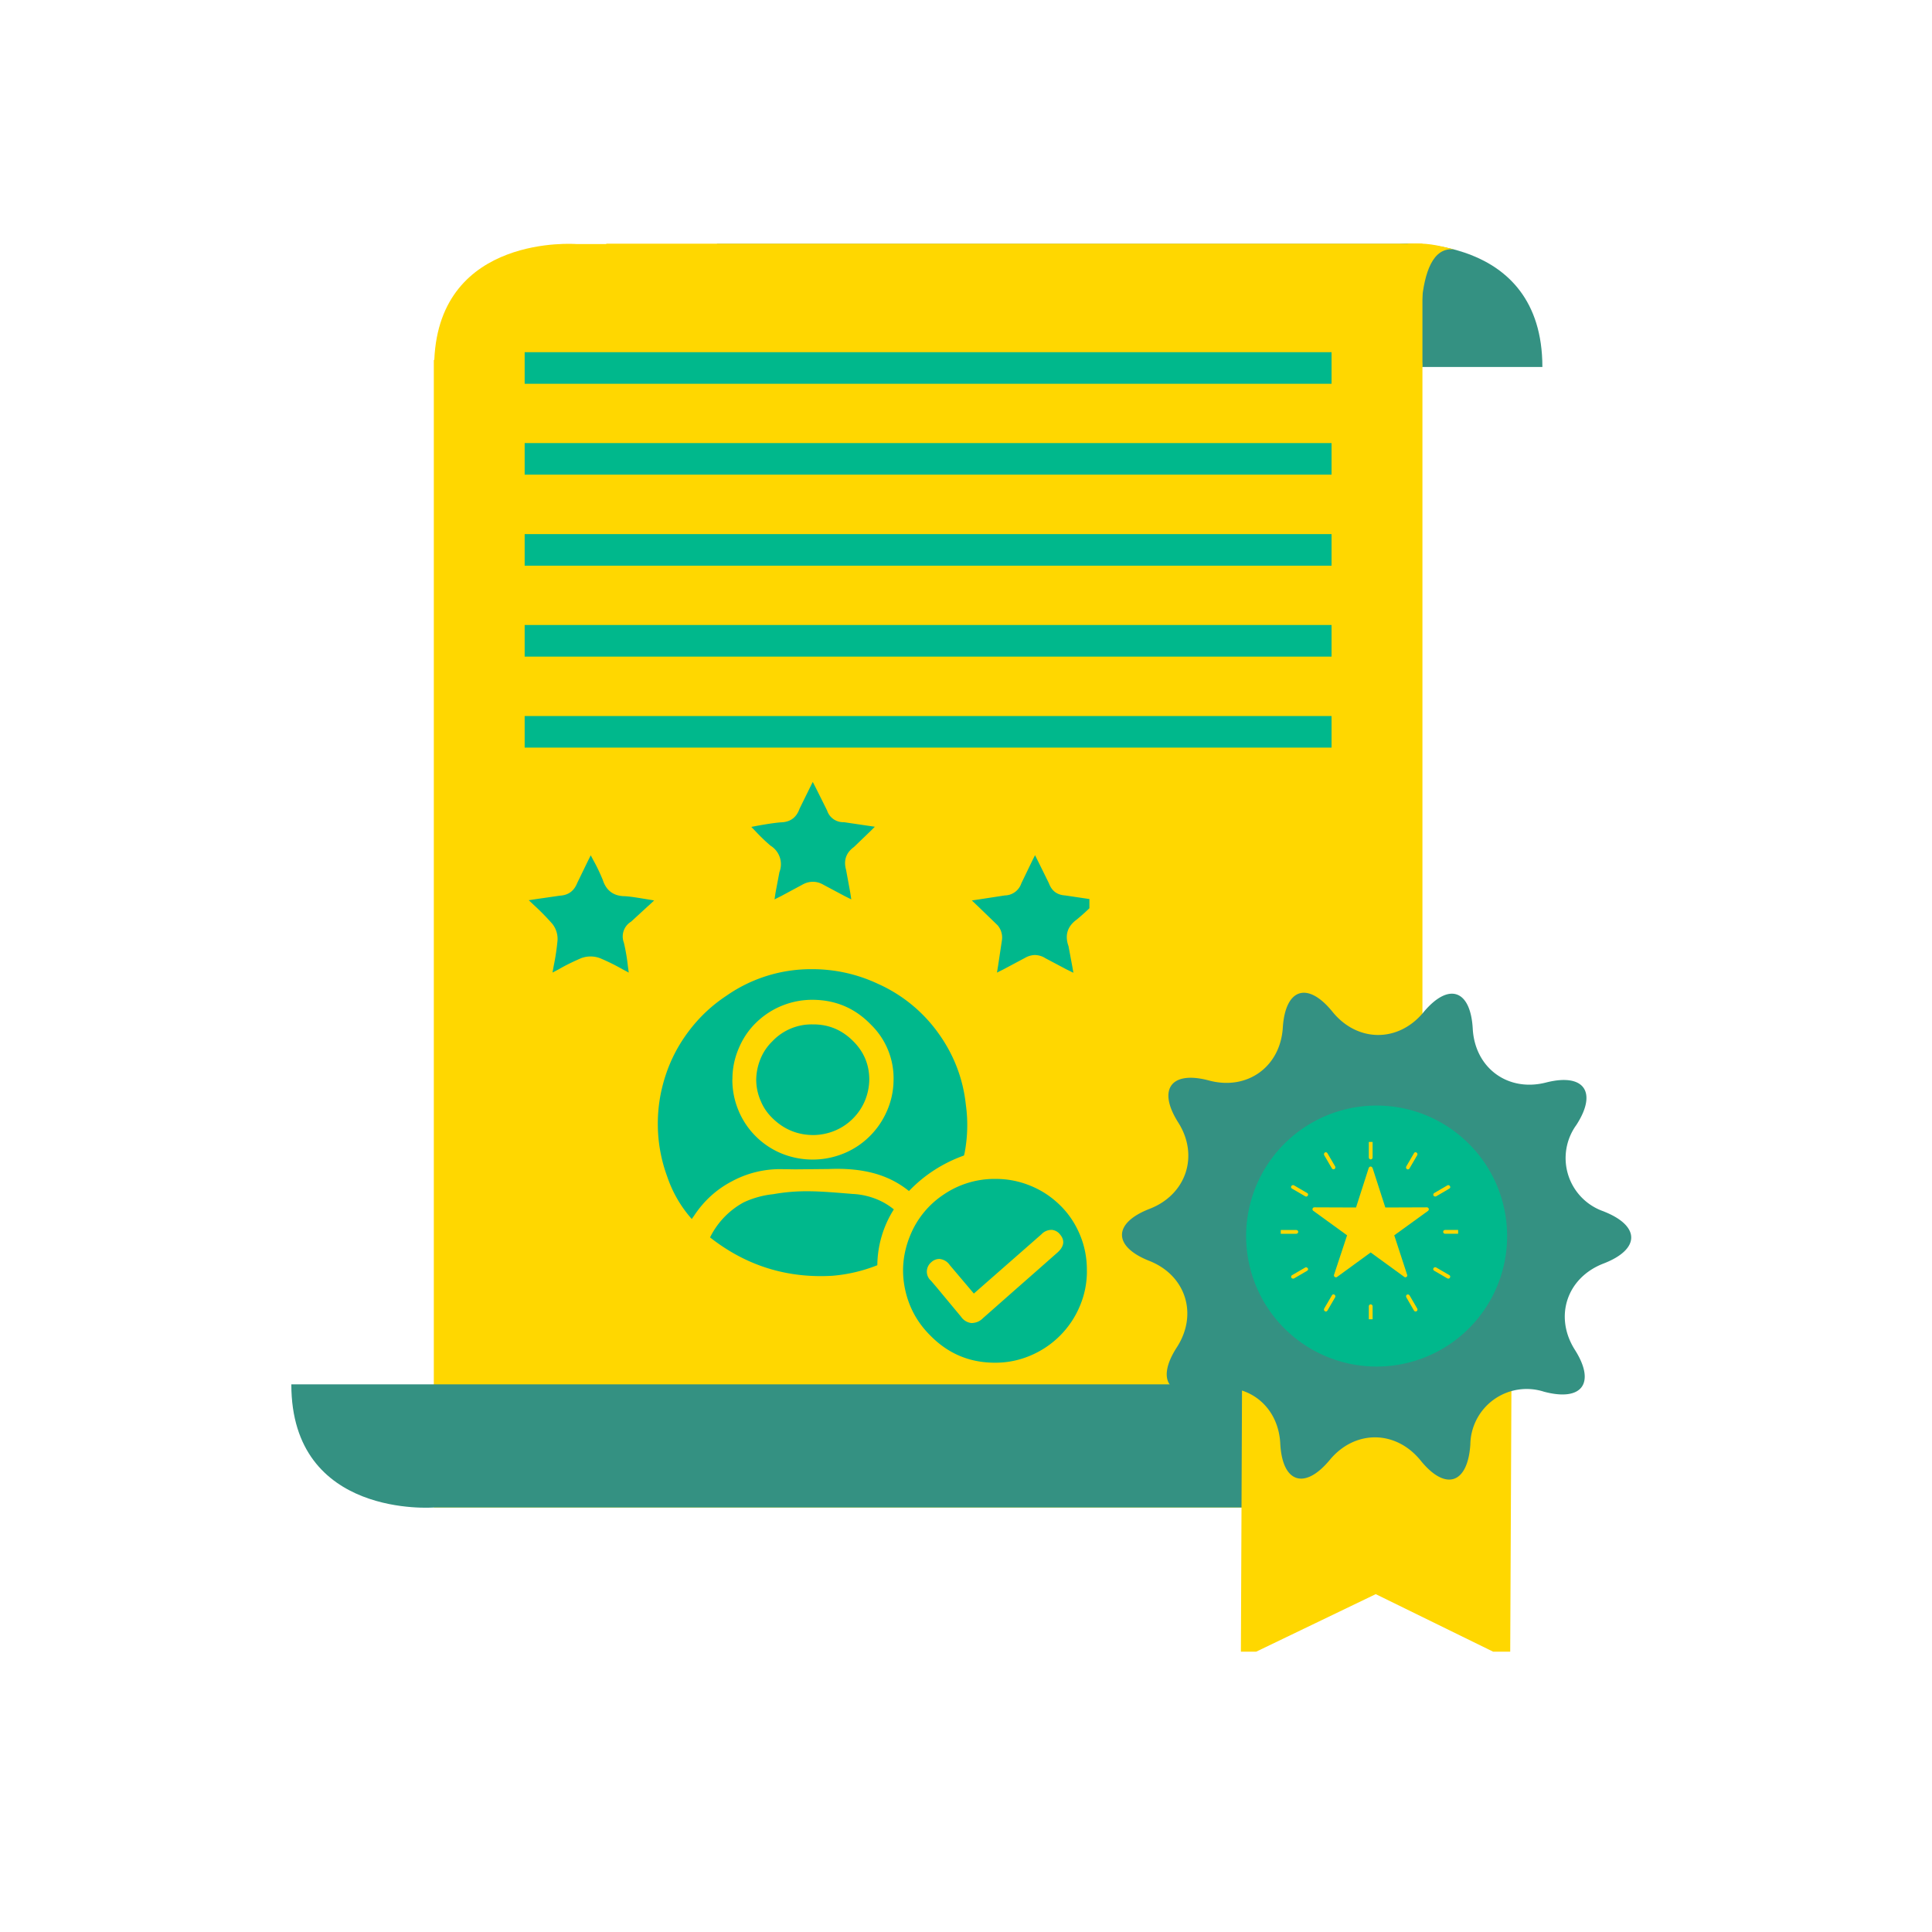 <?xml version="1.0" encoding="UTF-8"?> <svg xmlns="http://www.w3.org/2000/svg" xmlns:v="https://vecta.io/nano" width="64" zoomAndPan="magnify" viewBox="0 0 48 48" height="64" preserveAspectRatio="xMidYMid meet"><style><![CDATA[.B{fill:gold}.C{clip-rule:nonzero}.D{fill:#349182}]]></style><defs><clipPath id="A"><path d="M7.238 34H34v4H7.238zm0 0" class="C"></path></clipPath><clipPath id="B"><path d="M30 29h8v12.035h-8zm0 0" class="C"></path></clipPath><clipPath id="C"><path d="M32 28.371h4V32h-4zm0 0" class="C"></path></clipPath><clipPath id="D"><path d="M34 28.371h1V29h-1zm0 0" class="C"></path></clipPath><clipPath id="E"><path d="M34 28.371h2V30h-2zm0 0" class="C"></path></clipPath><clipPath id="F"><path d="M35 29h1.227v1H35zm0 0" class="C"></path></clipPath><clipPath id="G"><path d="M35 30h1.227v1H35zm0 0" class="C"></path></clipPath><clipPath id="H"><path d="M35 31h1.227v1H35zm0 0" class="C"></path></clipPath><clipPath id="I"><path d="M34 32h2v.777h-2zm0 0" class="C"></path></clipPath><clipPath id="J"><path d="M34 32h1v.777h-1zm0 0" class="C"></path></clipPath><clipPath id="K"><path d="M32 32h2v.777h-2zm0 0" class="C"></path></clipPath><clipPath id="L"><path d="M31.82 30H33v1h-1.18zm0 0" class="C"></path></clipPath><clipPath id="M"><path d="M32 28.371h2V30h-2zm0 0" class="C"></path></clipPath><clipPath id="N"><path d="M13.105 19.426h13.961V34H13.105zm0 0" class="C"></path></clipPath></defs><path d="M34.781 6.059s3.539-.281 3.539 3.059H17.813V6.059h16.969" class="D"></path><path d="M15.063 6.055v.008h-.75s-3.391-.262-3.523 2.879h-.012v28.512H35.34V6.055H15.063" class="B"></path><g clip-path="url(#A)" class="D"><path d="M10.777 37.453s-3.539.281-3.539-3.059H33.48v3.059H10.777"></path></g><g clip-path="url(#B)" class="B"><path d="M30.828 41.219l3.352-1.613 3.34 1.637.055-11.949-6.695-.023-.051 11.949"></path></g><path d="M39.848 30.098a1.4 1.4 0 0 1-.684-2.148c.531-.82.191-1.297-.754-1.055s-1.766-.359-1.82-1.336-.602-1.16-1.227-.406-1.641.746-2.258-.016-1.172-.582-1.234.395-.887 1.566-1.832 1.313-1.289.219-.766 1.043.199 1.793-.711 2.145-.918.934-.008 1.293 1.215 1.328.684 2.148-.191 1.293.754 1.055 1.766.359 1.816 1.336.605 1.16 1.23.406 1.641-.746 2.258.016 1.168.582 1.234-.395a1.4 1.4 0 0 1 1.828-1.316c.949.254 1.293-.215.77-1.039s-.203-1.793.711-2.145.918-.934.008-1.293" class="D"></path><path d="M37.434 30.457c-.141-1.785-1.699-3.117-3.484-2.98a3.24 3.24 0 1 0 .504 6.465 3.24 3.24 0 0 0 2.98-3.484M33.082 9.535H13.035V8.75h20.047v.785m0 2.258H13.035v-.785h20.047v.785m0 2.262H13.035v-.785h20.047v.785m0 2.258H13.035v-.785h20.047v.785m0 2.261H13.035v-.785h20.047v.785" fill="#00b88c"></path><path d="M36.129 6.199c-.465-.121-.687-.164-1.129-.145-.418.117.266 2.801.336 3.063h.004c-.027-.27-.285-3.059.789-2.918" class="B"></path><g clip-path="url(#C)" class="B"><path d="M34.102 29.02l.316.98 1.035-.004c.047.004.063.063.023.09l-.836.605.32.98c.02.039-.035.086-.074.051l-.832-.605-.836.609c-.035.027-.09-.012-.074-.055l.324-.98-.84-.609c-.039-.027-.016-.09.031-.086l1.031.004.316-.984c.023-.051.082-.039.094.004zm0 0"></path></g><g clip-path="url(#D)" class="B"><path d="M34.102 28.379c0-.027-.02-.051-.047-.051s-.047.023-.047.051v.379c0 .023.02.047.047.047s.047-.023.047-.047zm0 0"></path></g><g clip-path="url(#E)" class="B"><path d="M35.211 28.699c.012-.023.004-.051-.02-.066s-.051-.004-.062.02l-.191.328c-.012.023-.004.051.016.066s.055.004.066-.02zm0 0"></path></g><g clip-path="url(#F)" class="B"><path d="M36.008 29.531c.023-.012.031-.039.016-.062s-.039-.031-.062-.02l-.328.191c-.023.012-.031.043-.02.063s.043.031.066.02zm0 0"></path></g><g clip-path="url(#G)" class="B"><path d="M36.281 30.652c.027 0 .051-.02.051-.047s-.023-.047-.051-.047h-.379c-.027 0-.047.02-.047.047s.02.047.047.047zm0 0"></path></g><g clip-path="url(#H)" class="B"><path d="M35.961 31.762c.023.012.051.004.063-.02s.008-.051-.016-.062l-.328-.191c-.023-.012-.051-.004-.066.02s-.004.051.02.063zm0 0"></path></g><g clip-path="url(#I)" class="B"><path d="M35.129 32.559c.012.023.039.031.063.02s.031-.043.02-.066l-.191-.328c-.012-.023-.043-.031-.066-.02s-.027.043-.016.066zm0 0"></path></g><g clip-path="url(#J)" class="B"><path d="M34.008 32.836c0 .023.02.047.047.047s.047-.023.047-.047v-.383c0-.023-.02-.047-.047-.047s-.047.023-.047.047zm0 0"></path></g><g clip-path="url(#K)" class="B"><path d="M32.898 32.512c-.012.023-.004.051.02.066s.051.004.063-.02l.191-.328c.012-.023.004-.051-.02-.066s-.051-.004-.062.02zm0 0"></path></g><path d="M32.102 31.68c-.023.012-.031.043-.02.063s.043.031.066.02l.328-.191c.023-.012.031-.043.016-.062s-.039-.031-.062-.02zm0 0" class="B"></path><g clip-path="url(#L)" class="B"><path d="M31.824 30.559c-.023 0-.047.02-.047.047s.023.047.047.047h.383c.023 0 .047-.02.047-.047s-.023-.047-.047-.047zm0 0"></path></g><path d="M32.148 29.449c-.023-.012-.051-.004-.066.02s-.004.051.02.063l.328.191c.023.012.051.004.063-.02s.008-.051-.016-.062zm0 0" class="B"></path><g clip-path="url(#M)" class="B"><path d="M32.98 28.652c-.012-.023-.043-.031-.062-.02s-.031.043-.02.066l.191.328c.012.023.039.031.063.02s.031-.043.02-.066zm0 0"></path></g><g clip-path="url(#N)"><path fill="#00b88c" d="M16.117 22.496l-.437.402a.43.43 0 0 0-.18.523 4.7 4.7 0 0 1 .098.57l.023.172-.148-.078a5.15 5.15 0 0 0-.57-.281.67.67 0 0 0-.461 0c-.191.082-.379.172-.559.277l-.156.082.031-.172c.043-.207.074-.418.094-.629a.6.6 0 0 0-.137-.418 6.2 6.2 0 0 0-.449-.457l-.129-.121.176-.027.594-.086c.215-.012.355-.117.434-.316l.262-.539.074-.148.07.133c.086.152.16.313.227.473.086.273.273.41.559.41.168.012.336.043.531.074l.188.031-.133.125zm1.113 7.727c-.012.02-.027.039-.043.063a3.05 3.05 0 0 1-.609-1.051 3.77 3.77 0 0 1-.234-1.246c-.008-.43.055-.848.188-1.258s.328-.781.59-1.125.566-.629.926-.867a3.67 3.67 0 0 1 2.129-.66 3.82 3.82 0 0 1 1.625.359 3.7 3.7 0 0 1 1.5 1.215c.391.539.625 1.137.695 1.801a3.67 3.67 0 0 1-.031 1.188l-.016.066c-.523.188-.98.48-1.367.883-.508-.41-1.141-.582-1.992-.547l-.82.008c-.098 0-.195-.004-.293-.004h-.02a2.52 2.52 0 0 0-1.266.297c-.398.207-.715.5-.961.879zm.965-3.41a1.98 1.98 0 0 0 .148.766 1.97 1.97 0 0 0 1.082 1.082 2.04 2.04 0 0 0 .766.148h.004c.262 0 .516-.051.758-.148a1.96 1.96 0 0 0 .645-.422c.188-.184.332-.395.438-.637s.16-.492.164-.754a1.86 1.86 0 0 0-.562-1.391c-.387-.402-.863-.609-1.426-.617a1.99 1.99 0 0 0-.77.141c-.246.098-.461.238-.652.422s-.336.402-.437.645a1.92 1.92 0 0 0-.156.766zm8.809 4.77c0 .301-.059.59-.176.867a2.29 2.29 0 0 1-.492.734c-.215.215-.461.379-.738.496s-.566.176-.867.176h-.012c-.629 0-1.16-.223-1.602-.672-.328-.324-.539-.711-.633-1.164s-.047-.895.129-1.324a2.22 2.22 0 0 1 .84-1.023 2.24 2.24 0 0 1 1.273-.383h.016c.305 0 .594.059.875.176s.523.281.738.496.375.465.488.746.164.574.16.875zm-.668-.914a.29.29 0 0 0-.203-.113.34.34 0 0 0-.258.109l-1.68 1.473-.125-.148-.473-.559c-.059-.086-.141-.137-.246-.152a.29.29 0 0 0-.211.078c-.07.059-.109.137-.113.23a.3.3 0 0 0 .105.234l.133.156.613.738a.36.36 0 0 0 .258.156c.125-.004.211-.047.285-.121l.797-.703.52-.457.527-.465c.219-.191.16-.352.07-.457zm-6.121-2.469a1.43 1.43 0 0 0 .527-.109 1.37 1.37 0 0 0 .445-.297 1.38 1.38 0 0 0 .301-.445 1.43 1.43 0 0 0 .109-.527c0-.375-.137-.695-.402-.957-.277-.277-.609-.418-1.004-.414h-.004a1.34 1.34 0 0 0-1 .422c-.129.125-.23.277-.297.445s-.102.344-.102.523a1.33 1.33 0 0 0 .117.523c.07.168.176.313.309.438.281.266.613.398 1 .398zm.988 1.465c-.852-.07-1.32-.113-1.992.004a2.31 2.31 0 0 0-.734.203 2 2 0 0 0-.836.871c.895.703 1.91 1.02 3.043.953a3.89 3.89 0 0 0 1.113-.262 2.64 2.64 0 0 1 .41-1.387 1.64 1.64 0 0 0-.43-.254c-.184-.074-.375-.117-.574-.129zm5.262-7.418c-.203-.012-.336-.113-.406-.305l-.266-.539-.078-.156-.074.148-.266.551a.44.44 0 0 1-.41.301l-.613.094-.207.031.145.137.496.48a.47.47 0 0 1 .109.355l-.098.652-.027.168.156-.078.535-.285a.52.52 0 0 1 .254-.074c.09.004.176.027.254.078l.531.281.168.082-.027-.156-.094-.504c-.098-.273-.027-.496.207-.664a5.68 5.68 0 0 0 .398-.363l.117-.113-.199-.031-.605-.09zm-7.324-1.238a.54.54 0 0 1 .223.66l-.098.52-.023.156.164-.082.523-.281c.082-.047.168-.074.266-.074s.184.027.27.078l.52.277.164.082-.027-.176-.102-.555c-.066-.234-.004-.426.195-.57l.402-.387.117-.117-.187-.027-.582-.086a.42.42 0 0 1-.418-.293l-.273-.547-.082-.16-.078.156-.25.508c-.078.223-.234.336-.469.34-.184.016-.367.047-.566.082l-.164.031.109.113c.117.125.238.242.367.352zm0 0"></path></g></svg> 
